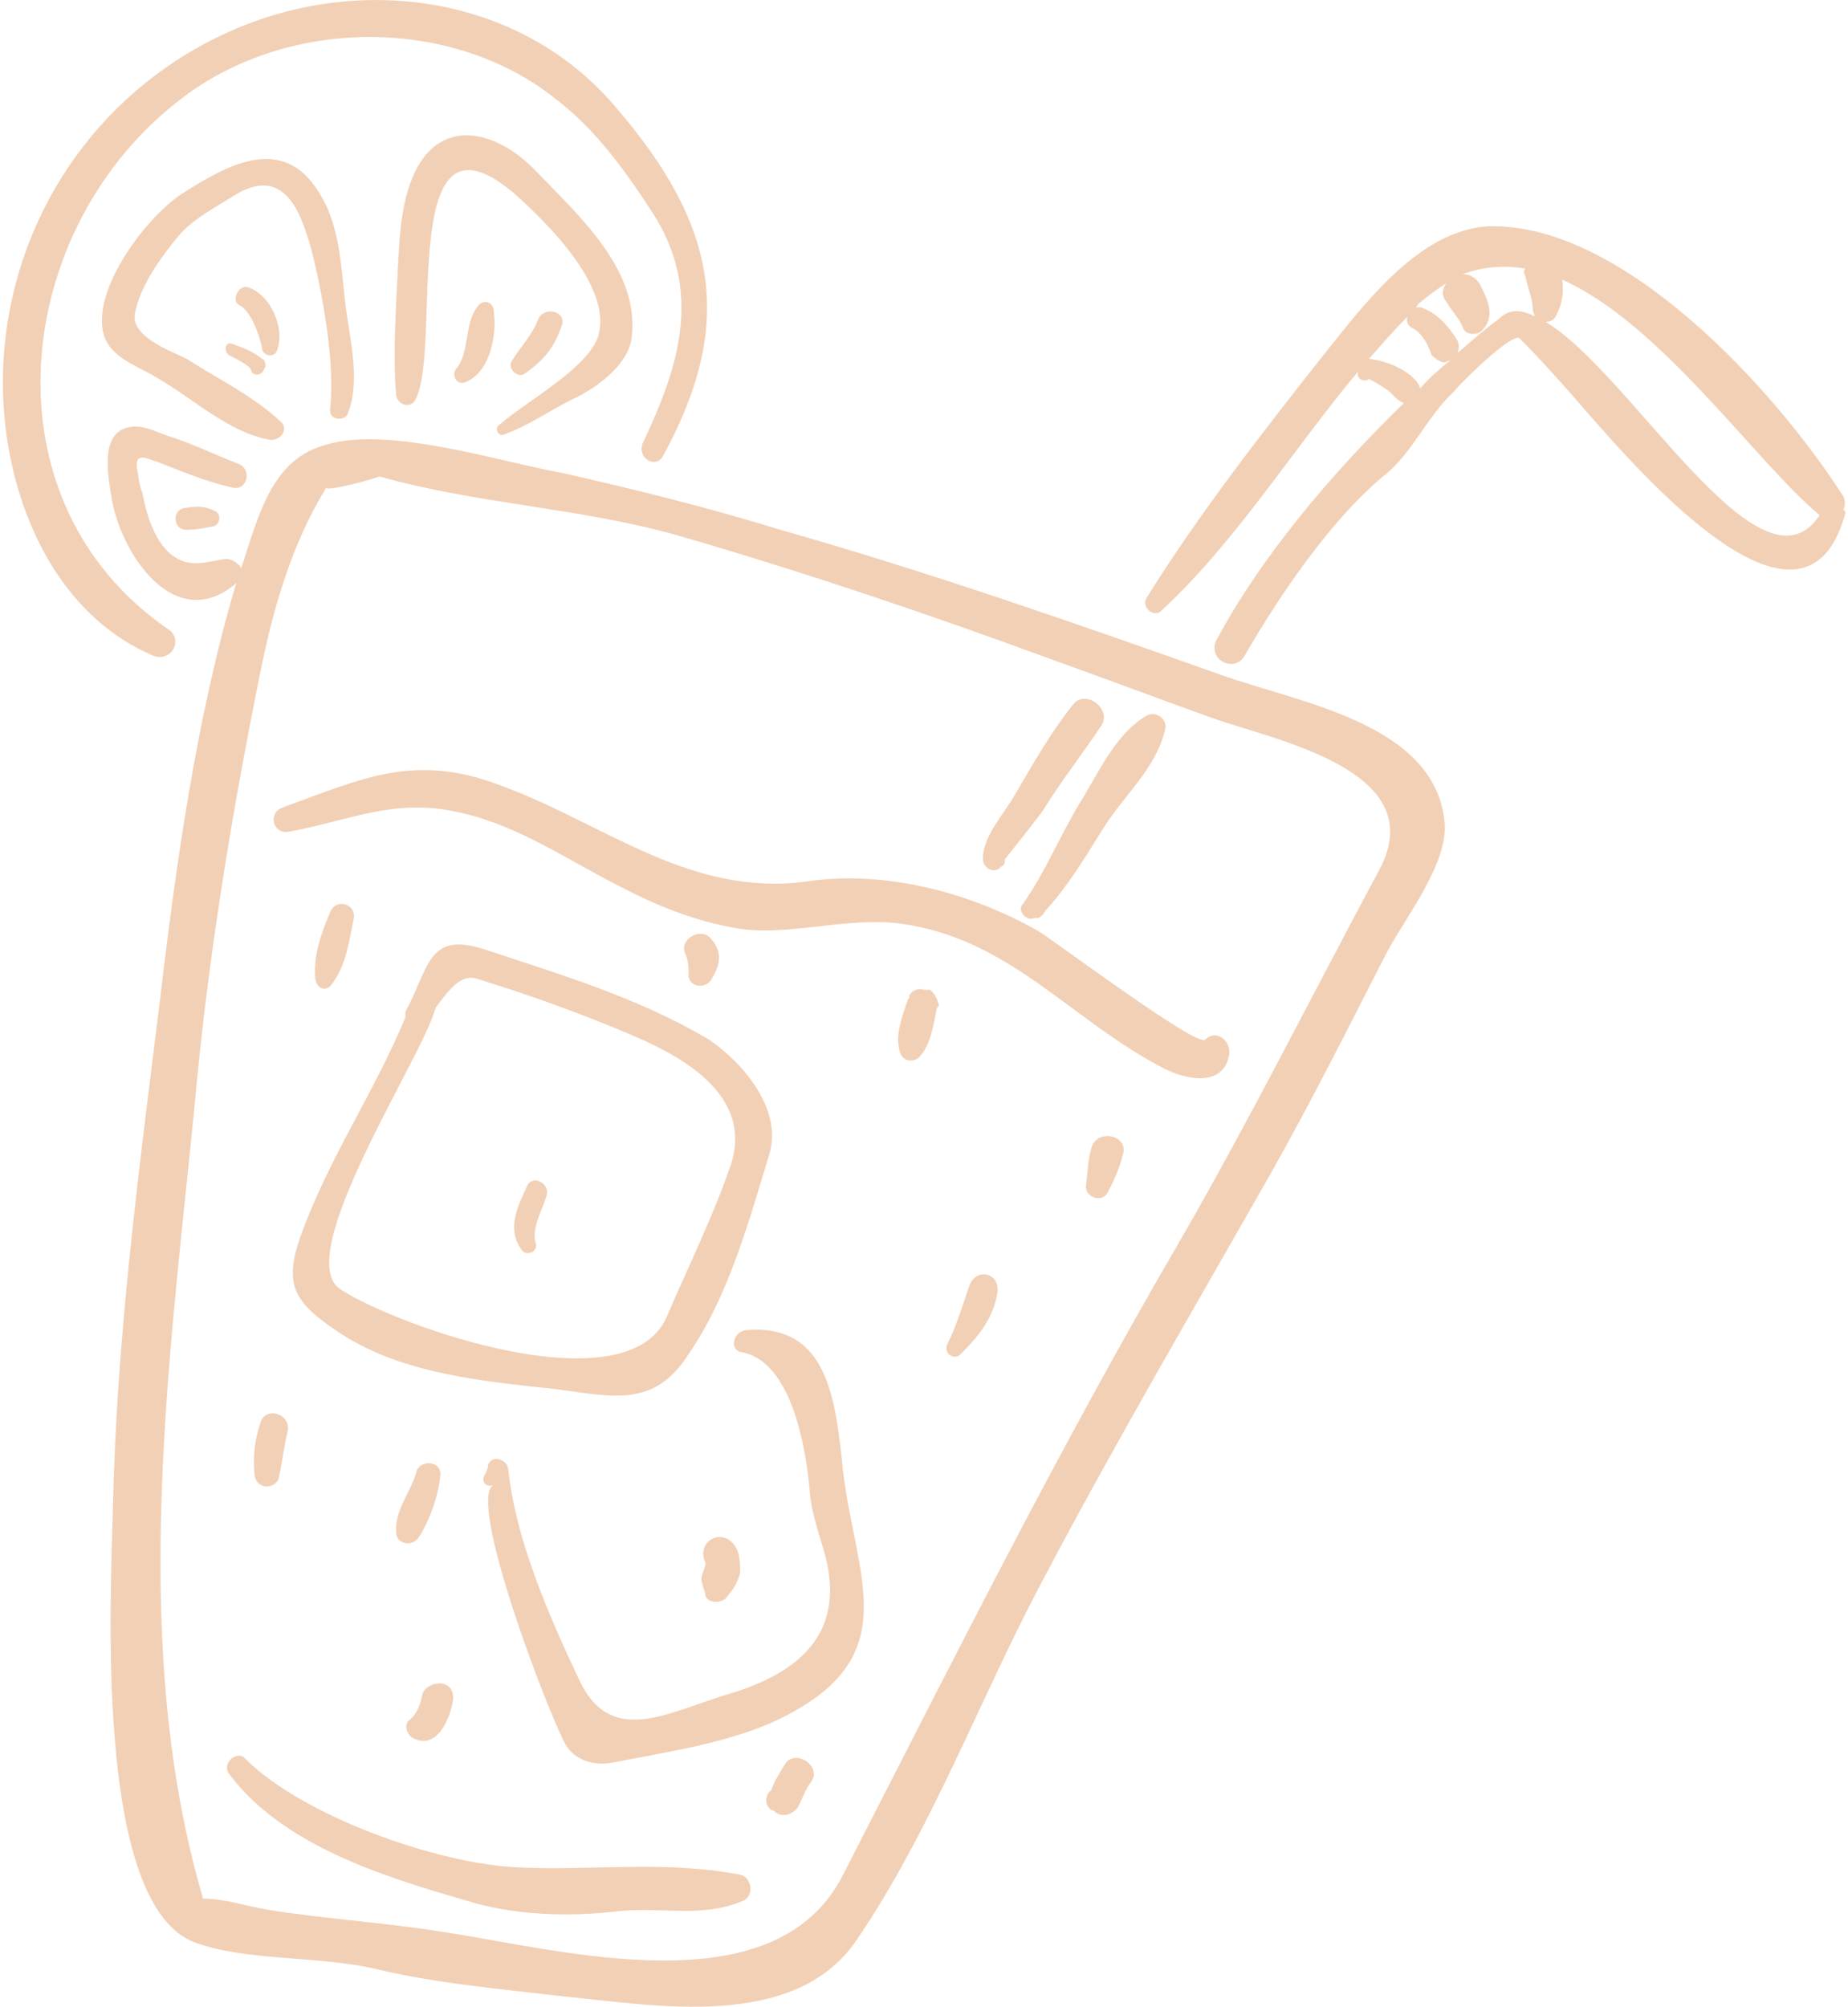 <?xml version="1.0" encoding="UTF-8"?> <!-- Creator: CorelDRAW 2017 --> <svg xmlns="http://www.w3.org/2000/svg" xmlns:xlink="http://www.w3.org/1999/xlink" xml:space="preserve" width="140px" height="152px" style="shape-rendering:geometricPrecision; text-rendering:geometricPrecision; image-rendering:optimizeQuality; fill-rule:evenodd; clip-rule:evenodd" viewBox="0 0 10.02 10.91"> <defs> <style type="text/css"> <![CDATA[ .fil0 {fill:#F2D0B5;fill-rule:nonzero} ]]> </style> </defs> <g id="Слой_x0020_1">  <g id="_2512993300400"> <path class="fil0" d="M7.49 4.72c-0.36,0.67 -0.7,1.35 -1.08,2.01 -0.66,1.13 -1.24,2.29 -1.84,3.46 -0.37,0.73 -1.52,0.41 -2.18,0.31 -0.31,-0.05 -0.64,-0.07 -0.95,-0.12 -0.12,-0.02 -0.23,-0.06 -0.35,-0.06 -0.4,-1.36 -0.19,-2.88 -0.05,-4.27 0.07,-0.8 0.2,-1.6 0.36,-2.39 0.07,-0.35 0.17,-0.7 0.36,-1.01 -0.01,0.02 0.17,-0.02 0.29,-0.06 0.53,0.15 1.09,0.17 1.62,0.32 0.69,0.2 1.37,0.43 2.05,0.68 0.28,0.1 0.57,0.21 0.85,0.31 0.33,0.12 1.2,0.28 0.92,0.82zm0.35 -0.26c-0.06,-0.53 -0.79,-0.64 -1.21,-0.79 -0.79,-0.28 -1.59,-0.56 -2.4,-0.79 -0.39,-0.12 -0.79,-0.22 -1.19,-0.31 -0.34,-0.06 -0.95,-0.26 -1.29,-0.15 -0.29,0.08 -0.36,0.39 -0.45,0.66 0,0 0,0.01 0,0.01 -0.02,-0.03 -0.06,-0.06 -0.1,-0.05 -0.12,0.02 -0.2,0.05 -0.3,-0.04 -0.08,-0.08 -0.12,-0.21 -0.14,-0.32 -0.02,-0.05 -0.02,-0.09 -0.03,-0.14 -0.01,-0.09 0.07,-0.04 0.11,-0.03 0.13,0.05 0.27,0.11 0.41,0.14 0.08,0.02 0.11,-0.1 0.03,-0.13 -0.13,-0.05 -0.25,-0.11 -0.38,-0.15 -0.06,-0.02 -0.13,-0.06 -0.2,-0.05 -0.17,0.02 -0.13,0.25 -0.11,0.37 0.04,0.3 0.34,0.77 0.68,0.48 -0.22,0.74 -0.33,1.55 -0.42,2.31 -0.11,0.89 -0.23,1.79 -0.25,2.7 -0.01,0.47 -0.11,2.18 0.45,2.38 0.28,0.1 0.66,0.07 0.97,0.14 0.33,0.08 0.68,0.11 1.02,0.15 0.51,0.05 1.26,0.19 1.6,-0.3 0.41,-0.6 0.67,-1.31 1.01,-1.95 0.4,-0.76 0.83,-1.49 1.25,-2.23 0.22,-0.39 0.42,-0.79 0.62,-1.18 0.09,-0.18 0.35,-0.5 0.32,-0.73z"></path> <path class="fil0" d="M6.54 5.65c-0.04,0.05 -0.81,-0.53 -0.91,-0.59 -0.37,-0.21 -0.83,-0.33 -1.25,-0.27 -0.64,0.09 -1.1,-0.31 -1.67,-0.52 -0.47,-0.18 -0.75,-0.04 -1.19,0.12 -0.08,0.03 -0.05,0.15 0.04,0.13 0.33,-0.06 0.58,-0.19 0.94,-0.1 0.31,0.07 0.58,0.26 0.86,0.4 0.19,0.1 0.39,0.18 0.6,0.22 0.29,0.06 0.62,-0.06 0.92,-0.02 0.6,0.08 0.93,0.53 1.44,0.79 0.12,0.06 0.32,0.1 0.35,-0.08 0.01,-0.07 -0.07,-0.14 -0.13,-0.08z"></path> <path class="fil0" d="M3.61 7.16c-0.22,0.49 -1.46,0.05 -1.77,-0.15 -0.28,-0.17 0.44,-1.26 0.51,-1.52 0.01,-0.01 0,-0.01 0.01,-0.02 0.06,-0.08 0.13,-0.18 0.22,-0.15 0.29,0.09 0.57,0.19 0.85,0.31 0.28,0.12 0.65,0.33 0.53,0.7 -0.1,0.29 -0.23,0.55 -0.35,0.83zm0.23 -1.51c-0.39,-0.23 -0.8,-0.35 -1.22,-0.49 -0.31,-0.1 -0.3,0.1 -0.43,0.34 0,0.01 0,0.02 0,0.03 -0.17,0.41 -0.42,0.77 -0.57,1.19 -0.1,0.28 -0.02,0.37 0.22,0.53 0.31,0.2 0.7,0.25 1.07,0.29 0.35,0.03 0.61,0.15 0.82,-0.18 0.22,-0.32 0.33,-0.73 0.44,-1.09 0.07,-0.24 -0.14,-0.49 -0.33,-0.62z"></path> <path class="fil0" d="M4.57 8c-0.04,-0.39 -0.08,-0.81 -0.53,-0.77 -0.07,0.01 -0.09,0.11 -0.02,0.12 0.27,0.05 0.35,0.52 0.37,0.77 0.01,0.1 0.04,0.19 0.07,0.29 0.14,0.45 -0.11,0.68 -0.52,0.8 -0.33,0.1 -0.64,0.29 -0.81,-0.09 -0.16,-0.34 -0.34,-0.75 -0.38,-1.13 0,-0.05 -0.08,-0.09 -0.11,-0.03 0,0.02 -0.01,0.04 -0.02,0.06 -0.02,0.03 0.01,0.07 0.05,0.05 -0.15,0.08 0.3,1.25 0.39,1.41 0.05,0.09 0.16,0.12 0.26,0.1 0.3,-0.06 0.67,-0.11 0.95,-0.26 0.63,-0.33 0.37,-0.75 0.3,-1.32z"></path> <path class="fil0" d="M4.01 10.19c-0.41,-0.08 -0.81,-0.02 -1.21,-0.04 -0.44,-0.02 -1.17,-0.28 -1.48,-0.59 -0.04,-0.05 -0.13,0.02 -0.09,0.08 0.29,0.39 0.84,0.56 1.29,0.69 0.25,0.08 0.56,0.09 0.81,0.06 0.25,-0.03 0.47,0.04 0.7,-0.06 0.06,-0.03 0.04,-0.13 -0.02,-0.14z"></path> <path class="fil0" d="M5.82 3.83c-0.12,0.15 -0.21,0.31 -0.31,0.48 -0.06,0.11 -0.18,0.23 -0.18,0.36 0,0.04 0.05,0.08 0.09,0.05 0,0 0.01,-0.01 0.01,-0.01 0.02,-0.01 0.02,-0.02 0.02,-0.04 0,0 0.2,-0.25 0.21,-0.27 0.1,-0.16 0.21,-0.3 0.31,-0.45 0.07,-0.09 -0.08,-0.21 -0.15,-0.12z"></path> <path class="fil0" d="M6.32 3.97c0.02,-0.06 -0.05,-0.11 -0.1,-0.08 -0.17,0.1 -0.26,0.31 -0.36,0.47 -0.11,0.18 -0.19,0.38 -0.31,0.55 -0.04,0.04 0.02,0.1 0.06,0.08l0.02 0c0.02,-0.01 0.03,-0.02 0.04,-0.04 0.12,-0.13 0.21,-0.28 0.31,-0.44 0.11,-0.18 0.29,-0.33 0.34,-0.54z"></path> <path class="fil0" d="M8.39 1.75c0.02,0 0.05,-0.01 0.06,-0.04 0.03,-0.06 0.04,-0.12 0.03,-0.19 0.54,0.24 1.06,1 1.4,1.28 0,0 0,0 0,0 -0.32,0.49 -1.03,-0.78 -1.49,-1.05zm-0.25 -0.02c-0.08,0.06 -0.15,0.12 -0.23,0.19 0.01,-0.02 0.01,-0.05 0,-0.07 -0.05,-0.08 -0.11,-0.15 -0.2,-0.18 -0.01,0 -0.02,0 -0.03,0 0.01,0 0.01,-0.01 0.02,-0.02 0.05,-0.04 0.1,-0.08 0.15,-0.11 -0.02,0.03 -0.03,0.06 0,0.1 0.03,0.05 0.07,0.09 0.09,0.14 0.01,0.04 0.08,0.05 0.11,0.01 0.07,-0.08 0.02,-0.17 -0.02,-0.25 -0.03,-0.04 -0.06,-0.05 -0.09,-0.05 0.11,-0.04 0.22,-0.05 0.34,-0.03 -0.01,0.01 -0.01,0.02 0,0.04 0.01,0.06 0.04,0.12 0.04,0.18 0,0.01 0.01,0.03 0.01,0.04 -0.07,-0.04 -0.14,-0.04 -0.19,0.01zm-0.43 0.38c-0.01,-0.01 -0.01,-0.02 -0.01,-0.02 -0.05,-0.08 -0.18,-0.13 -0.27,-0.14 0.07,-0.08 0.14,-0.16 0.21,-0.23 -0.01,0.02 0,0.05 0.02,0.06 0.06,0.03 0.09,0.09 0.11,0.15 0.02,0.02 0.05,0.04 0.07,0.04 0.01,0 0.02,-0.01 0.03,-0.01 -0.06,0.05 -0.11,0.09 -0.16,0.15zm2.3 0.66c0.01,-0.02 0.01,-0.05 0,-0.07 -0.37,-0.58 -1.2,-1.49 -1.93,-1.47 -0.38,0.02 -0.68,0.43 -0.89,0.69 -0.34,0.43 -0.69,0.88 -0.97,1.33 -0.03,0.05 0.04,0.11 0.08,0.07 0.41,-0.38 0.71,-0.87 1.07,-1.3 -0.01,0.04 0.03,0.06 0.06,0.04 0.04,0.02 0.07,0.04 0.1,0.06 0.03,0.02 0.05,0.06 0.09,0.07 0,0 0,0 0,0 -0.4,0.39 -0.78,0.84 -1.02,1.29 -0.05,0.1 0.09,0.18 0.15,0.09 0.19,-0.33 0.48,-0.76 0.78,-1 0.14,-0.12 0.22,-0.31 0.36,-0.44 0.02,-0.03 0.32,-0.33 0.36,-0.29 0.09,0.09 0.18,0.19 0.26,0.28 0.25,0.28 1.27,1.55 1.51,0.67 0,-0.01 0,-0.01 -0.01,-0.02z"></path> <path class="fil0" d="M3.34 0.59c-0.5,-0.6 -1.36,-0.74 -2.08,-0.43 -0.7,0.3 -1.18,0.96 -1.25,1.73 -0.06,0.62 0.18,1.4 0.8,1.67 0.1,0.05 0.18,-0.08 0.09,-0.14 -1.02,-0.7 -0.85,-2.19 0.08,-2.89 0.58,-0.44 1.47,-0.44 2.03,0.01 0.21,0.16 0.37,0.38 0.52,0.61 0.28,0.43 0.15,0.84 -0.05,1.26 -0.03,0.08 0.07,0.14 0.11,0.07 0.4,-0.73 0.29,-1.26 -0.25,-1.89z"></path> <path class="fil0" d="M3.42 1.84c0.05,-0.37 -0.29,-0.67 -0.52,-0.91 -0.19,-0.2 -0.48,-0.3 -0.64,-0.03 -0.09,0.16 -0.1,0.36 -0.11,0.54 -0.01,0.23 -0.03,0.49 -0.01,0.71 0.01,0.05 0.07,0.07 0.1,0.03 0.16,-0.26 -0.11,-1.68 0.54,-1.13 0.18,0.16 0.56,0.53 0.45,0.8 -0.08,0.17 -0.38,0.33 -0.53,0.46 -0.03,0.02 0,0.07 0.03,0.05 0.14,-0.05 0.26,-0.14 0.39,-0.2 0.12,-0.06 0.28,-0.18 0.3,-0.32z"></path> <path class="fil0" d="M1.86 1.62c-0.02,-0.18 -0.03,-0.38 -0.12,-0.54 -0.19,-0.35 -0.48,-0.21 -0.76,-0.03 -0.19,0.12 -0.5,0.52 -0.43,0.77 0.04,0.13 0.19,0.17 0.3,0.24 0.19,0.11 0.38,0.29 0.6,0.33 0.06,0.01 0.11,-0.06 0.06,-0.1 -0.15,-0.14 -0.34,-0.23 -0.51,-0.34 -0.08,-0.04 -0.31,-0.12 -0.28,-0.25 0.03,-0.15 0.14,-0.3 0.23,-0.41 0.08,-0.1 0.22,-0.17 0.33,-0.24 0.27,-0.15 0.35,0.14 0.4,0.31 0.06,0.24 0.13,0.62 0.1,0.87 0,0.06 0.09,0.06 0.1,0.01 0.07,-0.19 0,-0.42 -0.02,-0.62z"></path> <path class="fil0" d="M2.67 1.69c0,-0.05 -0.06,-0.07 -0.09,-0.02 -0.07,0.09 -0.04,0.24 -0.11,0.33 -0.03,0.03 -0.01,0.09 0.04,0.08 0.14,-0.05 0.18,-0.26 0.16,-0.39z"></path> <path class="fil0" d="M2.91 1.74c-0.03,0.08 -0.09,0.14 -0.14,0.22 -0.03,0.04 0.03,0.1 0.07,0.07 0.1,-0.07 0.16,-0.14 0.2,-0.26 0.03,-0.08 -0.1,-0.11 -0.13,-0.03z"></path> <path class="fil0" d="M1.33 1.56c-0.05,-0.01 -0.09,0.08 -0.04,0.1 0.06,0.03 0.11,0.17 0.12,0.23 0,0.04 0.06,0.06 0.08,0.02 0.05,-0.12 -0.03,-0.31 -0.16,-0.35z"></path> <path class="fil0" d="M1.41 1.95c-0.05,-0.04 -0.1,-0.06 -0.16,-0.08 -0.04,-0.02 -0.05,0.04 -0.02,0.06 0.02,0.01 0.12,0.06 0.12,0.08 0.01,0.04 0.06,0.03 0.07,0l0.01 -0.02c0,-0.02 -0.01,-0.04 -0.02,-0.04z"></path> <path class="fil0" d="M1.16 2.78c-0.06,-0.03 -0.1,-0.03 -0.16,-0.02 -0.08,0 -0.08,0.12 0,0.12 0.05,0 0.1,-0.01 0.15,-0.02 0.03,-0.01 0.04,-0.06 0.01,-0.08z"></path> <path class="fil0" d="M5.08 5.48c0.01,-0.01 0,-0.01 0.01,-0.01 0,-0.01 0,-0.01 0,-0.01 -0.01,-0.04 -0.03,-0.07 -0.05,-0.08 -0.01,0 -0.01,0 -0.02,0 0,0 0,0 -0.01,0 -0.03,-0.01 -0.06,0 -0.08,0.03 0,0.01 0,0.01 0,0.01 0,0.01 -0.01,0.01 -0.01,0.02 -0.03,0.09 -0.07,0.19 -0.04,0.28 0.01,0.04 0.06,0.06 0.1,0.03 0.07,-0.07 0.08,-0.18 0.1,-0.27z"></path> <path class="fil0" d="M5.41 7.02c0.01,-0.1 -0.11,-0.13 -0.15,-0.04 -0.04,0.11 -0.07,0.22 -0.12,0.32 -0.03,0.05 0.03,0.1 0.07,0.06 0.1,-0.1 0.18,-0.2 0.2,-0.34z"></path> <path class="fil0" d="M5.92 6.24c-0.02,0.07 -0.02,0.14 -0.03,0.21 0,0.06 0.09,0.09 0.12,0.03 0.03,-0.06 0.06,-0.12 0.08,-0.2 0.04,-0.11 -0.14,-0.15 -0.17,-0.04z"></path> <path class="fil0" d="M2.38 8.02c0.01,-0.08 -0.11,-0.09 -0.13,-0.02 -0.03,0.11 -0.12,0.21 -0.11,0.33 0,0.06 0.08,0.08 0.12,0.03 0.06,-0.09 0.11,-0.23 0.12,-0.34z"></path> <path class="fil0" d="M1.55 7.78c0.02,-0.1 -0.13,-0.14 -0.15,-0.04 -0.03,0.09 -0.04,0.18 -0.03,0.28 0.01,0.07 0.1,0.08 0.13,0.02 0.02,-0.09 0.03,-0.18 0.05,-0.26z"></path> <path class="fil0" d="M2.45 9.23c0,-0.12 -0.16,-0.09 -0.17,-0.01 -0.01,0.05 -0.03,0.1 -0.07,0.13 -0.03,0.03 -0.01,0.07 0.01,0.09 0.14,0.09 0.22,-0.11 0.23,-0.21z"></path> <path class="fil0" d="M1.91 4.99c0.01,-0.08 -0.1,-0.11 -0.13,-0.03 -0.05,0.12 -0.09,0.23 -0.08,0.36 0.01,0.06 0.06,0.07 0.09,0.03 0.08,-0.11 0.09,-0.22 0.12,-0.36z"></path> <path class="fil0" d="M3.85 5.1c-0.05,-0.06 -0.17,0 -0.14,0.08 0.02,0.04 0.02,0.08 0.02,0.12 0,0.06 0.08,0.08 0.12,0.03 0.05,-0.08 0.07,-0.15 0,-0.23z"></path> <path class="fil0" d="M2.9 6.76c-0.03,-0.08 0.04,-0.19 0.06,-0.27 0.01,-0.06 -0.08,-0.11 -0.11,-0.04 -0.05,0.11 -0.11,0.23 -0.03,0.34 0.02,0.04 0.09,0.02 0.08,-0.03z"></path> <path class="fil0" d="M4.01 8.55c0,-0.05 0,-0.11 -0.03,-0.15 -0.07,-0.1 -0.21,-0.02 -0.16,0.09 0.01,0.02 -0.02,0.06 -0.02,0.09 0,0.02 0.01,0.05 0.02,0.08 0,0.05 0.07,0.06 0.11,0.03 0.04,-0.05 0.06,-0.07 0.08,-0.14z"></path> <path class="fil0" d="M4.26 9.58c-0.03,0.05 -0.06,0.09 -0.08,0.15 -0.03,0.02 -0.04,0.07 -0.01,0.1 0,0 0.01,0.01 0.02,0.01 0.04,0.04 0.09,0.03 0.13,-0.01 0.03,-0.05 0.04,-0.1 0.08,-0.15 0.05,-0.08 -0.08,-0.17 -0.14,-0.1z"></path> </g> </g> </svg> 